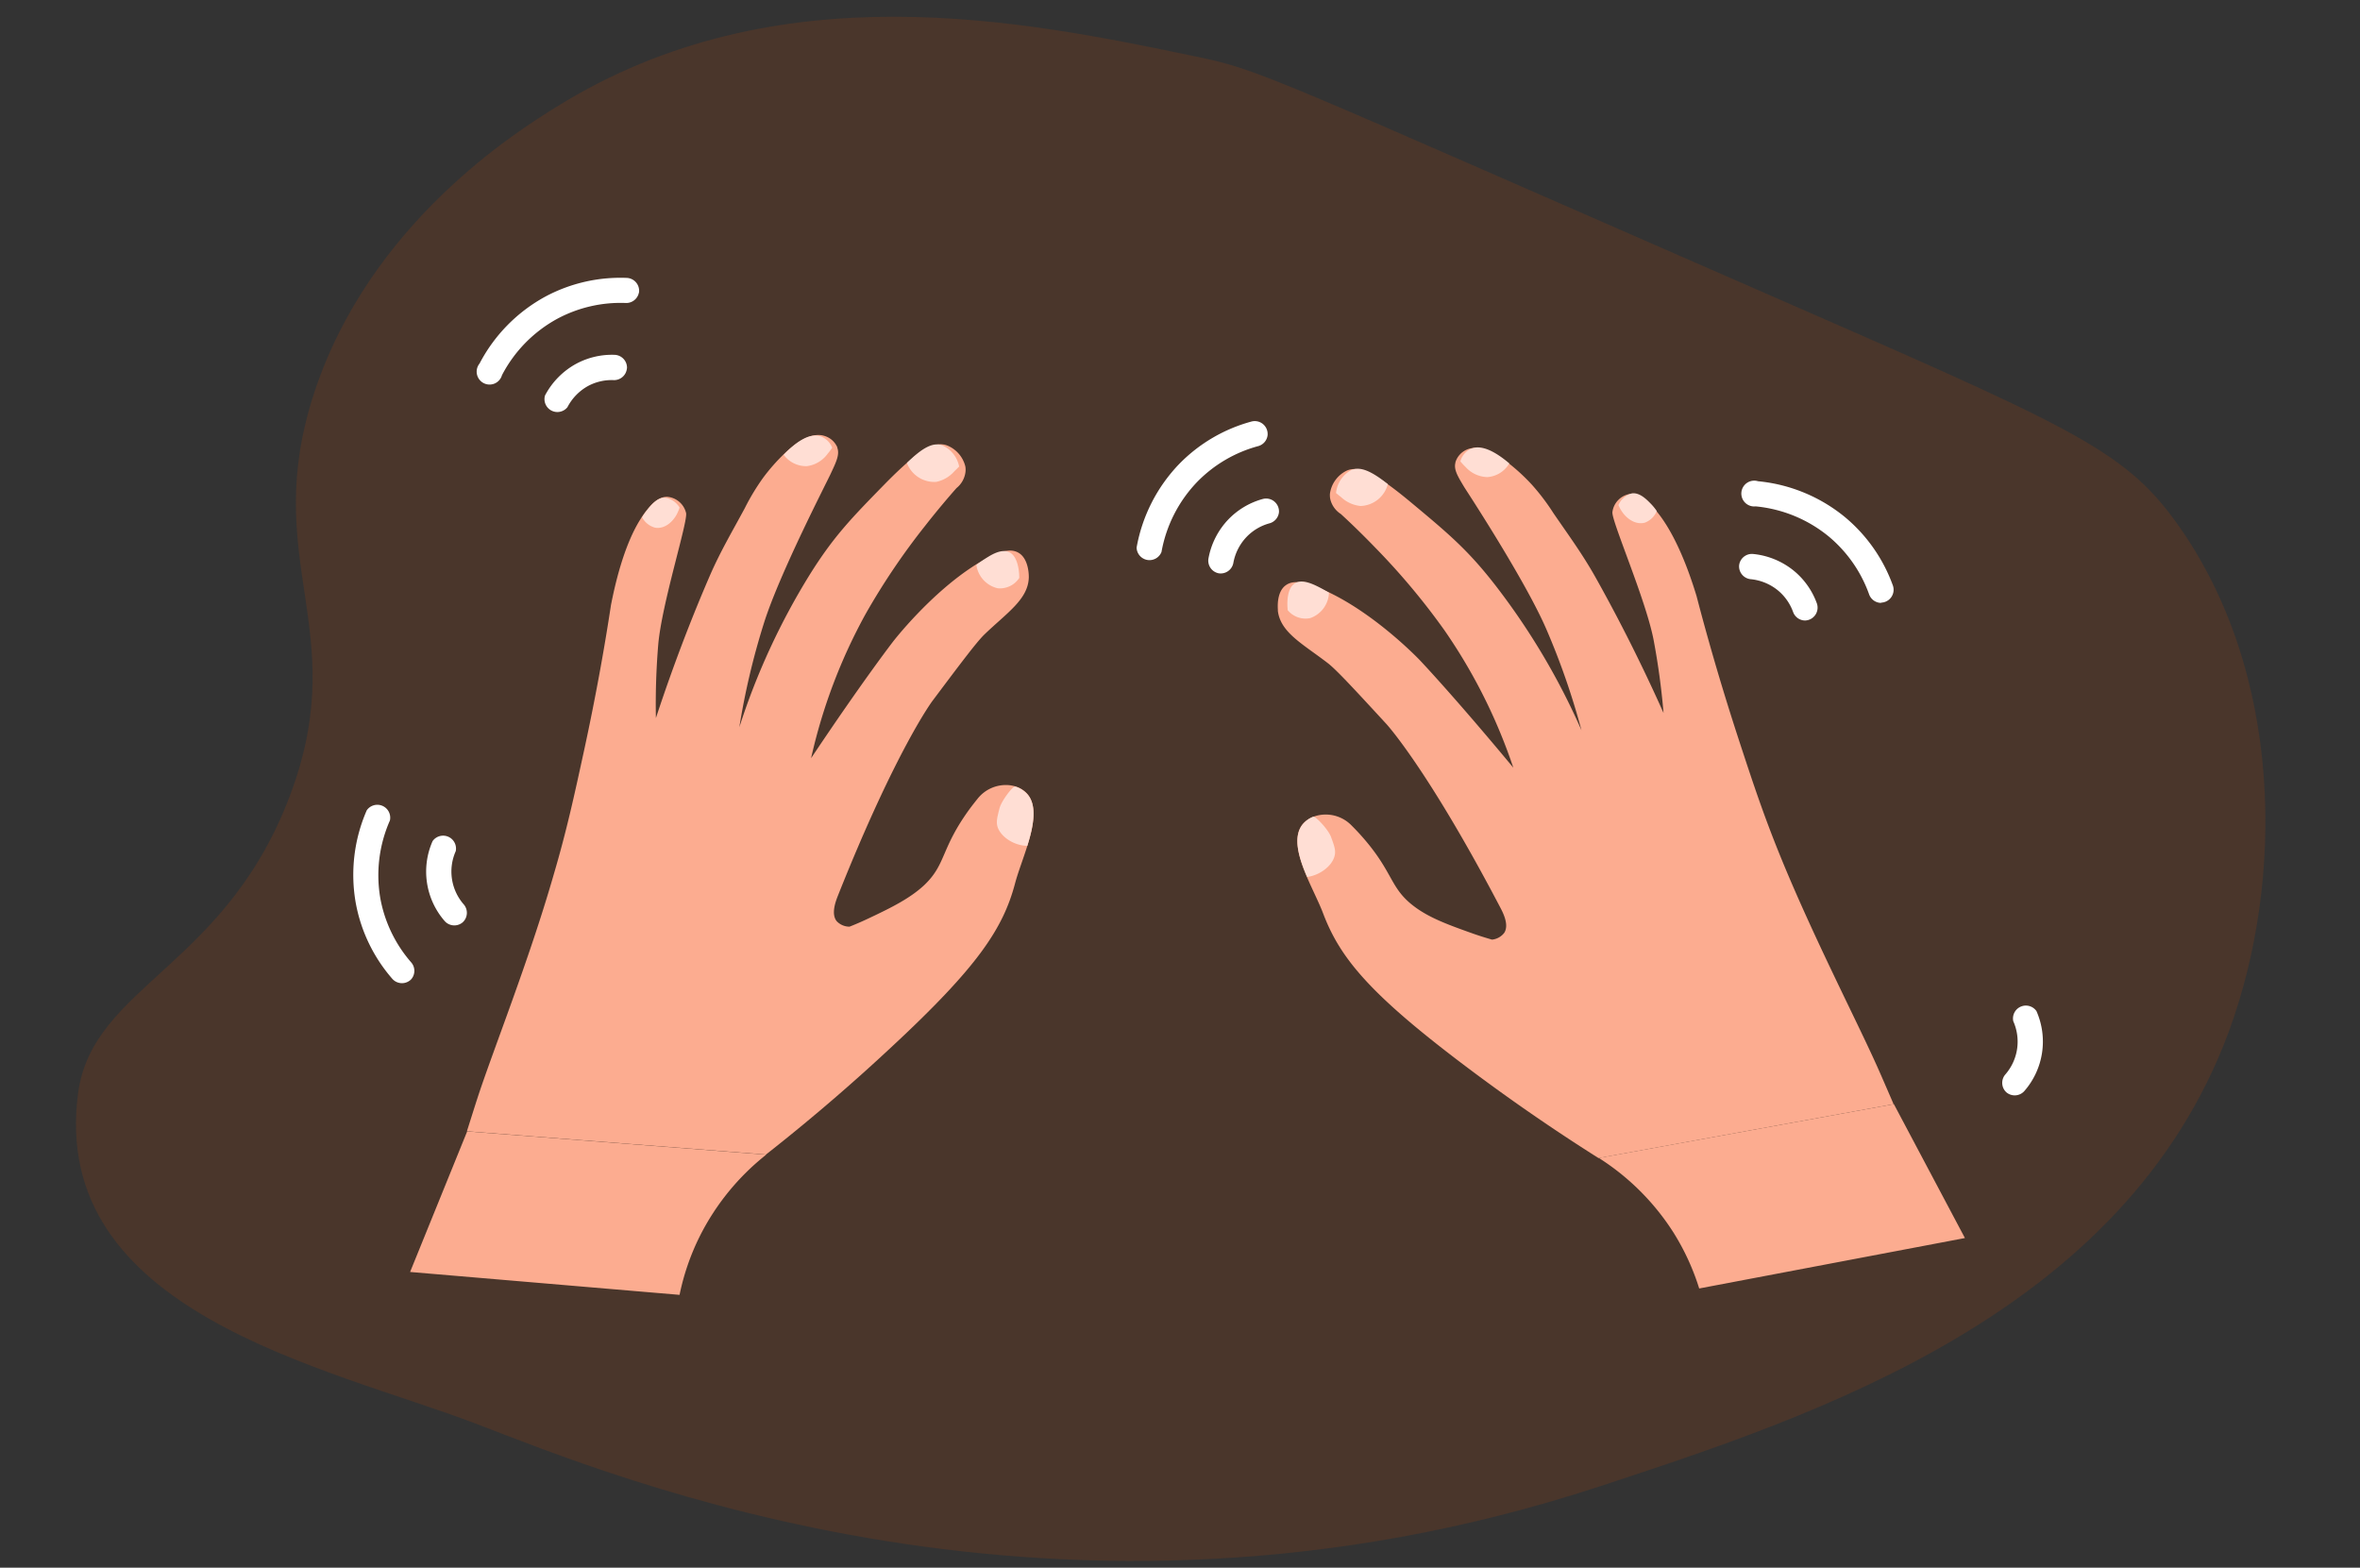 <svg id="Livello_1" data-name="Livello 1" xmlns="http://www.w3.org/2000/svg" viewBox="0 0 366 243.12"><rect x="0" y="0" width="366" height="243.12" fill="#333333" stroke="none"/><defs><style>.cls-1{fill:#a8410e;opacity:0.2;}.cls-2{fill:#fcac90;}.cls-3{fill:#ffded4;}.cls-4{fill:#fff;}</style></defs><title>neurologia02</title><path class="cls-1" d="M337.6,81.15c-8.33-11.63-16.58-15-65.44-36.38-75.37-32.92-76.68-33.95-86.67-36-26.6-5.54-64.9-13.52-99.17,7.79-6,3.72-29,18-37.63,44.47-8.38,25.72,5.57,36.21-3.29,61.16-9.89,27.83-31,30.41-33.29,47.33C7.6,203.59,50.76,212,73.83,220.8,95,228.88,164.32,258,248,230.54c33.75-11.08,81.45-26.75,97.66-70.56C354.33,136.42,354.11,104.21,337.6,81.15Z"/><path class="cls-2" d="M159.15,122.95a4,4,0,0,0-1.72-1,5.1,5.1,0,0,0-1-.19,5.59,5.59,0,0,0-4.83,2.12c-.34.42-.7.88-1.08,1.38-4.72,6.4-3.7,8.72-7.23,12.05-2.16,2-5,3.42-8.34,5-1.31.63-2.43,1.1-3.2,1.4a2.73,2.73,0,0,1-2-.86c-.9-1.14-.13-3.12.22-4,9-22.61,14.63-30.14,14.63-30.14,4.5-6,6.76-9,8-10.25,3.54-3.42,6.85-5.49,6.95-8.89a.67.67,0,0,0,0-.15c0-.2,0-2.8-1.62-3.71-.85-.48-2.07-.53-4.27.56q-1.17.58-2.3,1.28C144.28,92,138.5,99.5,138.5,99.5s-4.64,6-12.71,18.08a84.52,84.52,0,0,1,8.44-22.34,107.07,107.07,0,0,1,9.27-13.73c1.89-2.41,3.58-4.39,4.84-5.82a3.77,3.77,0,0,0,1.37-2.35,3,3,0,0,0,0-1,4.7,4.7,0,0,0-2.92-3.29c-1.59-.53-3.43.35-6.12,2.72h0c-.94.82-2,1.83-3.16,3-5.47,5.59-8.2,8.37-12,14.46a107.08,107.08,0,0,0-10.85,23.55,113.08,113.08,0,0,1,3.81-16.13c2.46-7.82,10-22.33,10.38-23.23.9-1.91,1.37-2.94,1-4l0-.06a3.15,3.15,0,0,0-2-1.76c-2-.63-4.41,1-6.31,2.85a30.29,30.29,0,0,0-3.18,3.63,34.52,34.52,0,0,0-2.86,4.74c-2,3.71-3.76,6.67-5.38,10.38-2.34,5.4-5.33,12.84-8.4,22.16a111.49,111.49,0,0,1,.36-11.37c.55-6.39,4.62-19.08,4.32-20.43a3.27,3.27,0,0,0-2.91-2.51c-.45,0-1.55,0-3.17,2.05a15.33,15.33,0,0,0-1,1.42c-2.65,4.21-4,10.44-4.57,13.33-.94,6.2-2.28,13.81-4.15,22.45-1.54,7.07-2.68,12.38-4.75,19.41C82,149.1,76.36,163.14,74,170.44c-.08.22-1.59,5-1.59,5l46.38,3.61c8-6.28,14.51-12.05,19.48-16.69C151.57,150,155.55,144.06,157.42,137c.43-1.64,1.24-3.71,1.9-5.81C160.32,128,160.93,124.7,159.15,122.95Z"/><path class="cls-2" d="M63.6,197.26l41.79,3.55a37.06,37.06,0,0,1,3.12-9.06,37.69,37.69,0,0,1,10.32-12.68l-46.38-3.61Z"/><path class="cls-3" d="M105.39,78.71c-.65,2.16-2.34,3.4-3.81,3.12a3.25,3.25,0,0,1-2-1.6,7.74,7.74,0,0,1,.68-1c.65-.83,1.61-2.08,2.86-2.05A3.18,3.18,0,0,1,105.39,78.71Z"/><path class="cls-3" d="M129.06,69.44a10.27,10.27,0,0,1-.69.91,4.71,4.71,0,0,1-3.22,1.94,4.3,4.3,0,0,1-3.61-1.76c1.72-1.81,3.91-3.48,5.73-2.85A3,3,0,0,1,129.06,69.44Z"/><path class="cls-3" d="M148.75,72.35c-.22.23-.46.47-.72.71a5.14,5.14,0,0,1-2.82,1.67,4.52,4.52,0,0,1-4.56-2.94h0c2.41-2.37,4.06-3.25,5.49-2.72A4.56,4.56,0,0,1,148.75,72.35Z"/><path class="cls-3" d="M158.07,89.48a.83.83,0,0,1,0,.15,3.58,3.58,0,0,1-3.35,1.6,4.33,4.33,0,0,1-3.3-3.62,20.82,20.82,0,0,1,1.87-1.28c1.78-1.09,2.78-1,3.47-.56C158.06,86.69,158.07,89.29,158.07,89.48Z"/><path class="cls-3" d="M159.32,131.17c-1.89,0-4-1.24-4.59-2.86-.27-.8-.09-1.51.27-2.93.33-1.25,2.1-3.5,2.43-3.4a4,4,0,0,1,1.72,1C160.93,124.7,160.32,128,159.32,131.17Z"/><path class="cls-2" d="M202,127.85a4,4,0,0,1,1.61-1.15,5.09,5.09,0,0,1,1-.29,5.59,5.59,0,0,1,5,1.61c.38.38.79.8,1.21,1.26,5.35,5.88,4.57,8.3,8.43,11.24,2.36,1.81,5.35,2.89,8.81,4.13,1.36.49,2.53.84,3.33,1.07a2.73,2.73,0,0,0,1.9-1.06c.78-1.23-.19-3.11-.63-3.94C221.37,119.18,215,112.27,215,112.27c-5.09-5.53-7.65-8.29-9-9.37-3.88-3-7.38-4.75-7.82-8.13a.69.69,0,0,1,0-.15c0-.2-.28-2.78,1.23-3.86.79-.57,2-.74,4.3.12q1.22.45,2.42,1c7.53,3.62,14.06,10.5,14.06,10.5s5.24,5.51,14.5,16.67A84.51,84.51,0,0,0,224,97.73,107,107,0,0,0,213.35,85c-2.13-2.21-4-4-5.41-5.29a3.77,3.77,0,0,1-1.61-2.2,3,3,0,0,1-.07-1A4.7,4.7,0,0,1,208.83,73c1.53-.69,3.45,0,6.37,2.08h0c1,.72,2.16,1.62,3.46,2.7,6,5,9,7.49,13.38,13.16a107.07,107.07,0,0,1,13.22,22.31,113.14,113.14,0,0,0-5.44-15.66c-3.25-7.53-12.19-21.19-12.71-22-1.09-1.81-1.67-2.78-1.39-3.86l0-.06a3.15,3.15,0,0,1,1.77-1.95c1.93-.83,4.5.58,6.57,2.19a30.35,30.35,0,0,1,3.54,3.29,34.55,34.55,0,0,1,3.34,4.42c2.39,3.48,4.43,6.25,6.42,9.77,2.88,5.13,6.62,12.22,10.63,21.18a111.49,111.49,0,0,0-1.53-11.27c-1.2-6.3-6.56-18.51-6.4-19.88a3.27,3.27,0,0,1,2.63-2.8c.45-.07,1.54-.12,3.37,1.72a15.44,15.44,0,0,1,1.14,1.31c3.06,3.92,5.06,10,5.91,12.79,1.58,6.07,3.69,13.5,6.43,21.91,2.25,6.87,3.93,12,6.72,18.82,5.25,12.82,12.26,26.22,15.31,33.24.1.21,2.1,4.83,2.1,4.83l-45.76,8.36c-8.59-5.42-15.67-10.5-21.09-14.6-14.46-10.94-19-16.45-21.61-23.31-.59-1.58-1.61-3.56-2.48-5.58C201.4,133,200.45,129.78,202,127.85Z"/><path class="cls-2" d="M304.73,192l-41.21,7.82a37.05,37.05,0,0,0-4-8.69,37.68,37.68,0,0,0-11.57-11.55l45.76-8.35Z"/><path class="cls-3" d="M251,78.33c.87,2.09,2.68,3.14,4.11,2.72a3.25,3.25,0,0,0,1.83-1.79,7.74,7.74,0,0,0-.79-1c-.73-.76-1.82-1.9-3.05-1.75A3.17,3.17,0,0,0,251,78.33Z"/><path class="cls-3" d="M226.48,71.55a10.29,10.29,0,0,0,.78.84,4.71,4.71,0,0,0,3.4,1.6,4.3,4.3,0,0,0,3.41-2.12c-1.9-1.62-4.24-3.06-6-2.25A3,3,0,0,0,226.48,71.55Z"/><path class="cls-3" d="M207.2,76.46c.24.21.51.42.79.64a5.14,5.14,0,0,0,3,1.37,4.52,4.52,0,0,0,4.24-3.39h0c-2.64-2.11-4.38-2.81-5.74-2.14A4.56,4.56,0,0,0,207.2,76.46Z"/><path class="cls-3" d="M199.69,94.46a.86.86,0,0,0,0,.15,3.58,3.58,0,0,0,3.5,1.25,4.33,4.33,0,0,0,2.91-3.94,20.83,20.83,0,0,0-2-1.09c-1.89-.9-2.87-.75-3.51-.2C199.41,91.67,199.67,94.26,199.69,94.46Z"/><path class="cls-3" d="M202.72,136c1.87-.23,3.89-1.65,4.27-3.32.19-.83-.07-1.52-.57-2.89-.46-1.21-2.44-3.27-2.76-3.13a4,4,0,0,0-1.61,1.15C200.45,129.78,201.4,133,202.72,136Z"/><path class="cls-4" d="M63.79,151.85l-.17.16a2,2,0,0,1-2.76-.19,24.65,24.65,0,0,1-5.67-11.69,25,25,0,0,1,1.69-14.47,2,2,0,0,1,3.59,1.58A21,21,0,0,0,59,139.41a20.81,20.81,0,0,0,4.77,9.84A2,2,0,0,1,63.79,151.85Z"/><path class="cls-4" d="M71.91,142.88l-.17.17a2,2,0,0,1-2.76-.19,11.68,11.68,0,0,1-1.89-12.42A2,2,0,0,1,70.68,132a7.75,7.75,0,0,0,1.25,8.27A2,2,0,0,1,71.91,142.88Z"/><path class="cls-4" d="M311,169.24l.17.17a2,2,0,0,0,2.76-.19,11.68,11.68,0,0,0,1.89-12.42,2,2,0,0,0-3.59,1.58,7.75,7.75,0,0,1-1.25,8.27A2,2,0,0,0,311,169.24Z"/><path class="cls-4" d="M99.09,45.35a2,2,0,0,1-2,1.64,20.78,20.78,0,0,0-10.65,2.44,21,21,0,0,0-8.59,8.75,2,2,0,1,1-3.48-1.8A25,25,0,0,1,84.57,46a24.65,24.65,0,0,1,12.67-2.9,2,2,0,0,1,1.86,2.27Z"/><path class="cls-4" d="M97.2,57.3a2,2,0,0,1-2,1.65,7.76,7.76,0,0,0-4,.91A7.92,7.92,0,0,0,88,63.15a2,2,0,0,1-3.48-1.81,11.9,11.9,0,0,1,4.85-4.93,11.72,11.72,0,0,1,6-1.38,2,2,0,0,1,1.87,2A1.91,1.91,0,0,1,97.2,57.3Z"/><path class="cls-4" d="M291.72,93.5a2,2,0,0,1-1.84-1.3,20.77,20.77,0,0,0-6.27-9,21,21,0,0,0-11.33-4.67,2,2,0,1,1,.36-3.9,25,25,0,0,1,13.48,5.56,24.68,24.68,0,0,1,7.45,10.65,2,2,0,0,1-1.85,2.62Z"/><path class="cls-4" d="M279.93,96.23a2,2,0,0,1-1.84-1.3,7.76,7.76,0,0,0-2.35-3.36,7.88,7.88,0,0,0-4.26-1.75,2,2,0,0,1-1.77-2.14,2,2,0,0,1,2.14-1.77,11.83,11.83,0,0,1,6.39,2.64,11.7,11.7,0,0,1,3.54,5.06,2,2,0,0,1-1.85,2.62Z"/><path class="cls-4" d="M196.59,67.45a2,2,0,0,1-1.44,1.73,20.76,20.76,0,0,0-9.44,5.51,21,21,0,0,0-5.58,10.91,2,2,0,0,1-3.86-.68,25,25,0,0,1,6.64-13,24.68,24.68,0,0,1,11.22-6.56,2,2,0,0,1,2.46,2.05Z"/><path class="cls-4" d="M198.35,79.42a2,2,0,0,1-1.44,1.73,7.76,7.76,0,0,0-3.54,2.07,7.88,7.88,0,0,0-2.1,4.1A2,2,0,0,1,189,88.91a2,2,0,0,1-1.59-2.27,11.83,11.83,0,0,1,3.15-6.15,11.7,11.7,0,0,1,5.33-3.12,2,2,0,0,1,2.46,2.05Z"/></svg>